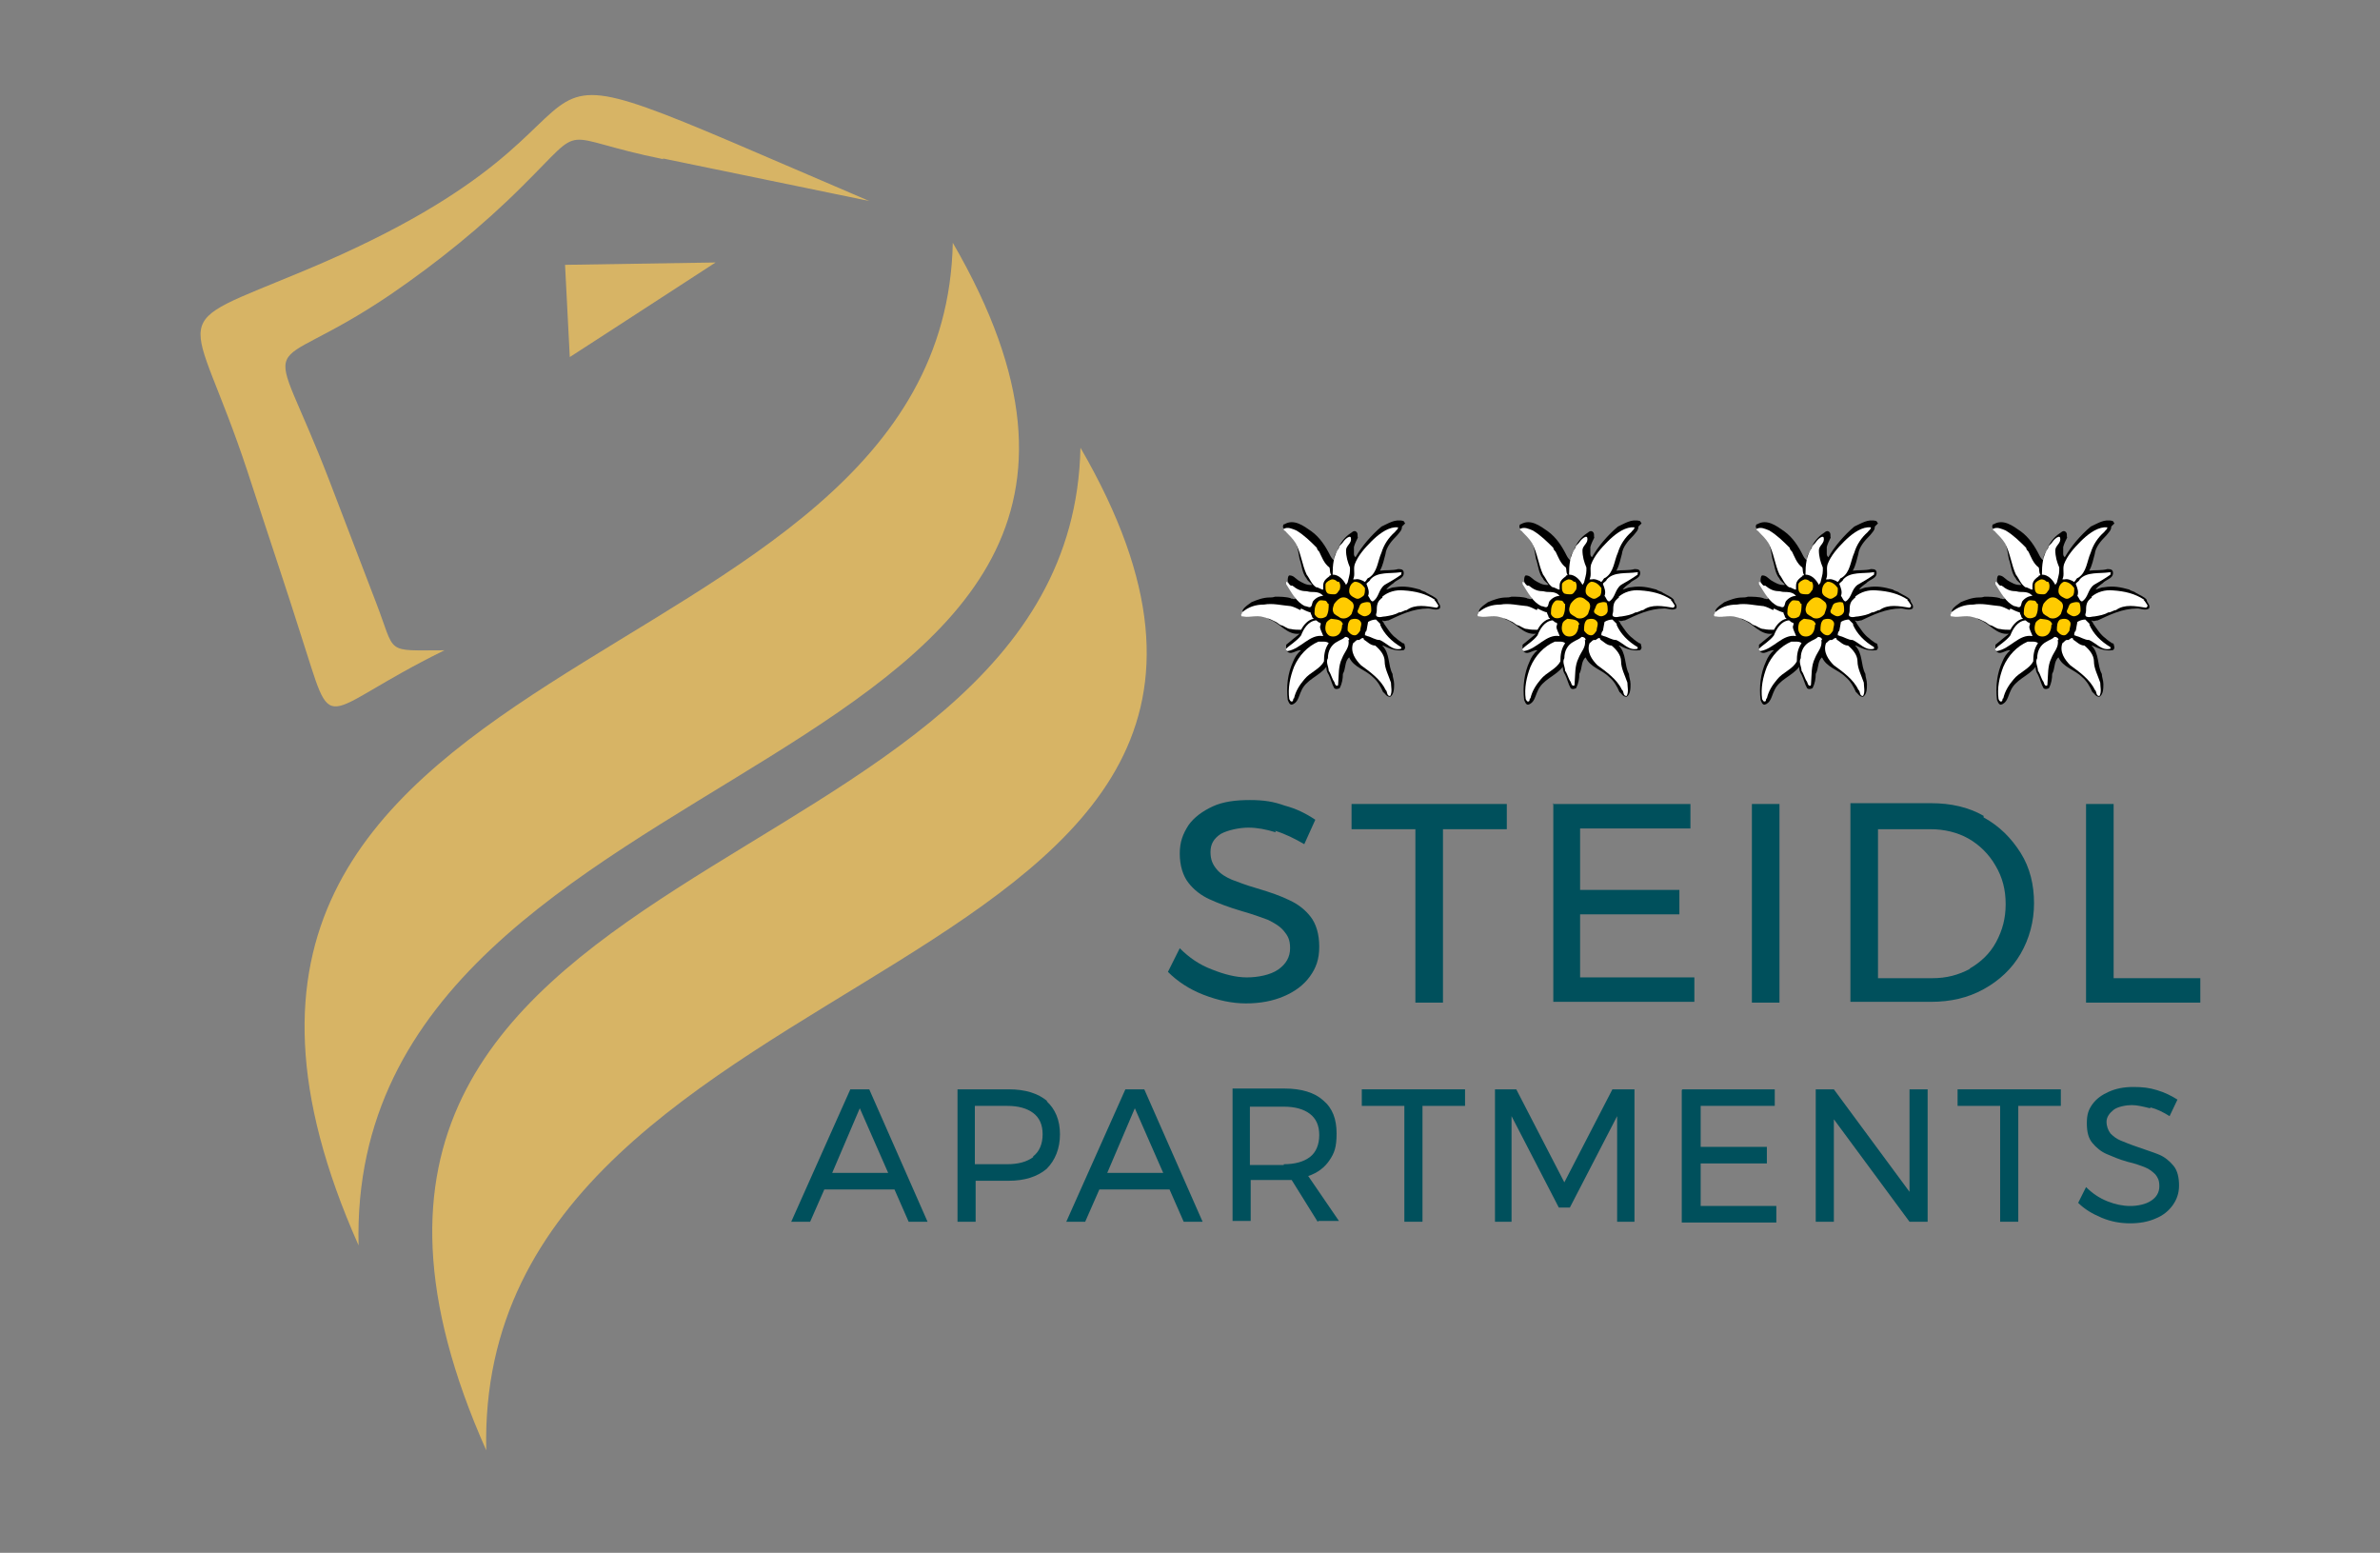 <?xml version="1.0" encoding="UTF-8"?>
<svg id="Ebene_1" data-name="Ebene 1" xmlns="http://www.w3.org/2000/svg" version="1.1" viewBox="0 0 302 197">
  <rect x="0" y="0" width="302" height="197" fill="#808080" stroke="none"/>
  <defs>
    <style>
      .cls-1 {
        fill: #d7b465;
        fill-rule: evenodd;
      }

      .cls-1, .cls-2, .cls-3, .cls-4, .cls-5 {
        stroke-width: 0px;
      }

      .cls-2 {
        fill: #000;
      }

      .cls-3 {
        fill: #ffcb00;
      }

      .cls-4 {
        fill: #00505c;
      }

      .cls-5 {
        fill: #fff;
      }
    </style>
  </defs>
  <g>
    <path class="cls-2" d="M177.9,66.8c0,.5-.3.7-.6,1.1-.7.7-1.4,1.5-1.5,2.4-.2.7-.3,1.4-.7,2.1.7-.1,1.6,0,2.3-.2.3,0,.6,0,.7.3.2.9-.9,1-1.3,1.5-.3.2-.7.5-.9.8.4-.1.7-.3,1.1-.3,1.2-.2,2.1,0,3.2.3.2.2.6.2.8.4.5.3,1.1.5,1.4.9,0,.4.5.6.3,1.1-.5.3-1,0-1.5,0-1.9,0-3.5.8-5,1.5-.3,0-.5.2-.8,0,0,.2.2.2.2.4.5.7.9,1.4,1.6,1.9.2.2.5.4.8.6.3,0,.2.3.3.5,0,.2-.1.4-.3.4-.9.1-1.7-.2-2.5-.6h-.1s0,0,0,0c1,1,.7,2.5,1.3,3.6,0,.4.2.8.2,1.3,0,.5,0,1.3-.5,1.6-.5,0-.6-.4-.9-.6-.3-.7-.7-1.4-1.3-1.9-1-1-2.4-1.2-3-2.5-.6.5-.4,1.4-.8,2.1,0,.6-.1,1.2-.4,1.8-.2.1-.5.2-.7,0-.3-.5-.4-1.1-.7-1.7-.2-.3-.3-.6-.3-1-.9,1.2-2.6,1.6-3.2,3.1-.3.6-.4,1.5-1.2,1.7-.3,0-.4-.4-.5-.6-.2-1.7,0-3.4.7-4.9.2-.5.5-1,1-1.4h0c-.7-.1-1.3.8-1.9,0,0-.2,0-.5,0-.7.6-.5,1.1-.9,1.7-1.4h0c-1.6.2-2.5-1.4-3.8-1.8-.9-.8-2.3,0-3.3-.6,0-.2-.2-.4-.1-.6.2-.4.7-.7,1.1-1,.7-.3,1.5-.6,2.3-.6.2,0,.4,0,.7-.1.6,0,1.4,0,2,.2,0,.1.2,0,.3.1.1,0,.2,0,.3,0,0-.2-.2-.4-.3-.6-.3-.5-.5-1.1-.7-1.7,0-.2,0-.6.2-.7.5,0,.7.3,1.1.6.5.3,1.1.7,1.8.6-.2-.3-.6-.5-.7-.8-.6-.7-.6-1.7-.9-2.5-.2-1.1-.3-2.2-1.1-3.1-.4-.3-.8-.5-1-.9,0-.2,0-.4.2-.4,1.2-.7,2.4.2,3.4.9,1.1.8,1.8,1.9,2.4,3.1.1.2.3.5.5.6.1,0,0-.2,0-.3,0-.5.4-.8.5-1.2.3-.8.9-1.5,1.5-1.9.2-.1.4-.4.7-.3.4.2.2.6.3.8-.2.4-.4.8-.5,1.2,0,.3,0,.6,0,.8,0,.2,0,.3.2.5.8-1.4,2-2.8,3.3-3.9.9-.4,1.7-1,2.8-.7l.2.3Z"/>
    <path class="cls-5" d="M177.4,66.9c0,.3-.3.4-.4.6h0c-.8.7-1.4,1.6-1.7,2.6-.5,1.1-.5,2.5-1.6,3.2-.3,0-.4.8-.7.4-.3-.1-.6-.3-1-.2,0,0-.2,0-.3,0,.3-.6,0-1.2.2-1.9.4-1.1,1.3-2.1,2.1-2.9h0c.8-.8,1.9-1.7,3-1.8h.5Z"/>
    <path class="cls-5" d="M164.5,67.3c1,.6,1.8,1.4,2.6,2.2,0,.2.2.4.3.5.3.6.6,1.5,1.3,2,.1.3,0,.6.2.9,0,.2-.2,0-.2.2-.4.3-.8.6-.8,1.2v.5c-.3,0-.6-.3-.9-.3-.6-.4-.8-1.1-1.2-1.6-.6-1.3-.7-2.7-1.4-4-.3-.5-.8-1-1.2-1.4-.1-.2-.4-.2-.3-.4.5-.3,1.1,0,1.6.2Z"/>
    <path class="cls-5" d="M171.4,68.2c.2.7-.6,1-.6,1.6,0,.8.2,1.5.5,2.2,0,.1,0,.3,0,.4,0,.5-.2,1-.3,1.5l-.2.3c-.3-.6-.9-1.3-1.7-1.3,0-1.2.1-2.4.8-3.4,0-.3.4-.5.5-.7.2-.3.5-.6.8-.7.1,0,.2,0,.2.1Z"/>
    <path class="cls-5" d="M177.8,72.7v.2c-.7.5-1.4.9-2.1,1.3-.8.6-.7,1.6-1.5,2.1-.3,0-.4-.5-.6-.7.2-.5,0-1-.2-1.5,0-.2.4-.3.5-.6.9-1,2.5-.7,3.8-.9,0,0,.1,0,.2.1Z"/>
    <path class="cls-5" d="M164,74.3c.5.4,1,.7,1.7.7h0c.2,0,.4.1.7.1.4,0,.9,0,1.3.3l.2.2c-.5,0-1,.3-1.3.7-.1.2-.1.4-.2.6-.2.3-.5,0-.8,0-1.1-.5-1.7-1.7-2.4-2.8,0-.1,0-.2,0-.3.3.1.4.4.6.5Z"/>
    <path class="cls-5" d="M182,76.1c.2.2.3.4.5.7,0,.1,0,.2-.2.3-1.3-.2-2.7-.5-3.8.3-.3,0-.6.3-1,.3-.5.3-1.1.4-1.7.5-.4,0-.7.2-1.1,0-.2-.2,0-.4,0-.7,0-.5,0-1.1.5-1.5,0-.1.3-.1.2-.3.7-.6,1.7-.9,2.7-.8,1.5.1,2.8.4,4,1.2Z"/>
    <path class="cls-5" d="M165.1,77.2c.4.2.8.4,1.2.5,0,.2.2.4.2.6l.2.2c-.7.1-1.3.8-1.6,1.4-.4,0-.9,0-1.3-.1-.5,0-.8-.4-1.3-.5-.2-.1-.4-.3-.6-.4-.4-.2-.8-.4-1.2-.5-1-.4-2,0-3-.2-.2,0-.2,0-.2-.3.1,0,.1-.1.1-.2.8-.7,1.7-1,2.8-1,1.1-.2,2.2.1,3.4.2.4.1.8.3,1.2.5Z"/>
    <path class="cls-5" d="M175.1,79.2c.5,1.2,1.5,2.2,2.7,2.9,0,0,0,.1,0,.2-1.1.3-1.8-.7-2.7-1.1-.6,0-1.1-.4-1.6-.5,0,0-.2-.1-.3-.1,0-.2,0-.4.2-.6l.2-1.1c.3-.2.7-.3,1-.3l.6.6Z"/>
    <g>
      <path class="cls-3" d="M169.9,73.8c.2.3.2.6.1,1-.2.2-.3.6-.7.6-.2,0-.5,0-.8-.1-.4-.3-.3-.8-.3-1.2.1-.3.5-.5.8-.6.3,0,.5.1.7.3Z"/>
      <path class="cls-3" d="M173.2,74.7c0,.3,0,.7-.2.9-.3.2-.6.5-1,.3-.4-.2-.8-.4-.8-.9,0-.5.2-1,.7-1.2.6,0,1,.4,1.3.8Z"/>
      <path class="cls-3" d="M171.6,76.4c.4.5,0,1.1-.1,1.5-.3.4-.8.7-1.4.5-.4-.3-.8-.4-.9-.7-.2-.4,0-.8.1-1.1.3-.4.6-.7,1-.8.6-.1.9.3,1.3.6Z"/>
      <path class="cls-3" d="M173.8,76.4c.2.3.2.7.2,1.1,0,.2-.2.5-.5.6-.4.2-.7,0-1-.2-.2-.1-.3-.3-.2-.5.2-.3.2-.8.6-.9.3-.1.7-.2,1,0Z"/>
      <path class="cls-3" d="M168.6,76.6c0,.5,0,1.1-.3,1.6-.3.2-.6.3-1,.2-.2-.1-.5-.3-.5-.6,0-.7.1-1.2.6-1.6.2-.1.5,0,.7,0,.2,0,.3.2.4.4Z"/>
      <path class="cls-3" d="M172.6,78.8c.3.3,0,.8,0,1.2-.2.3-.4.6-.7.6-.4,0-.7-.3-.9-.6,0-.5,0-1.1.4-1.4.3-.1.9-.2,1.2.2Z"/>
      <path class="cls-3" d="M170.3,79.3c0,.5-.2,1.1-.6,1.3-.3.2-.8.2-1.1,0-.5-.4-.5-1-.3-1.6.1-.2.4-.4.6-.5.5.1,1.3,0,1.5.7Z"/>
    </g>
    <path class="cls-5" d="M167.5,79c.2.1,0,.4,0,.5,0,.4.3.8.4,1.2-1.7-.3-2.8,1.6-4.5,1.9-.1,0-.3-.1-.2-.3.5-.5,1.4-1,1.9-1.7.3-.8.9-1.8,1.9-1.9.2.1.3.3.5.3Z"/>
    <path class="cls-5" d="M171.1,81.2c.2.9-.5,1.5-.8,2.3-.5,1-.4,2.1-.5,3.3,0,0,0,.2-.1.2-.3,0-.3-.3-.4-.5-.3-.4-.4-1-.7-1.4,0-.5-.4-1.1-.1-1.6,0-.9.4-1.7,1.2-2.1.3-.2.7-.3,1-.6.2,0,.5.1.5.4Z"/>
    <path class="cls-5" d="M173,81.1c.5.3.9.8,1.5.8.6.5,1.2,1.2,1.2,2,0,.9.5,1.8.8,2.7,0,.5.2,1.2-.1,1.7-.5,0-.3-.6-.6-.8-.6-1.3-2-2.3-3.1-3.1-.7-.7-1.4-1.7-1-2.8.2-.1.4-.5.7-.4.2,0,.5-.5.7-.1Z"/>
    <path class="cls-5" d="M168.6,81.6c-.5.7-.6,1.5-.6,2.3-.5,1-1.8,1.4-2.5,2.3-.6.7-1.1,1.5-1.3,2.4-.2,0,0,.4-.3.4-.2,0-.2-.2-.3-.3-.2-1.4.1-2.8.6-4.1.6-1.4,1.7-2.6,3.1-3.2h.5c.3,0,.6,0,.8.2Z"/>
  </g>
  <g>
    <path class="cls-2" d="M207.9,66.8c0,.5-.3.7-.6,1.1-.7.7-1.4,1.5-1.5,2.4-.2.7-.3,1.4-.7,2.1.7-.1,1.6,0,2.3-.2.3,0,.6,0,.7.3.2.9-.9,1-1.3,1.5-.3.2-.7.5-.9.8.4-.1.7-.3,1.1-.3,1.2-.2,2.1,0,3.2.3.2.2.6.2.8.4.5.3,1.1.5,1.4.9,0,.4.5.6.3,1.1-.5.3-1,0-1.5,0-1.9,0-3.5.8-5,1.5-.3,0-.5.2-.8,0,0,.2.2.2.2.4.5.7.9,1.4,1.6,1.9.2.2.5.4.8.6.3,0,.2.3.3.5,0,.2-.1.4-.3.4-.9.1-1.7-.2-2.5-.6h-.1s0,0,0,0c1,1,.7,2.5,1.3,3.6,0,.4.2.8.2,1.3,0,.5,0,1.3-.5,1.6-.5,0-.6-.4-.9-.6-.3-.7-.7-1.4-1.3-1.9-1-1-2.4-1.2-3-2.5-.6.5-.4,1.4-.8,2.1,0,.6-.1,1.2-.4,1.8-.2.1-.5.2-.7,0-.3-.5-.4-1.1-.7-1.7-.2-.3-.3-.6-.3-1-.9,1.2-2.6,1.6-3.2,3.1-.3.6-.4,1.5-1.2,1.7-.3,0-.4-.4-.5-.6-.2-1.7,0-3.4.7-4.9.2-.5.5-1,1-1.4h0c-.7-.1-1.3.8-1.9,0,0-.2,0-.5,0-.7.6-.5,1.1-.9,1.7-1.4h0c-1.6.2-2.5-1.4-3.8-1.8-.9-.8-2.3,0-3.3-.6,0-.2-.2-.4-.1-.6.2-.4.7-.7,1.1-1,.7-.3,1.5-.6,2.3-.6.2,0,.4,0,.7-.1.6,0,1.4,0,2,.2,0,.1.2,0,.3.1.1,0,.2,0,.3,0,0-.2-.2-.4-.3-.6-.3-.5-.5-1.1-.7-1.7,0-.2,0-.6.2-.7.5,0,.7.3,1.1.6.5.3,1.1.7,1.8.6-.2-.3-.6-.5-.7-.8-.6-.7-.6-1.7-.9-2.5-.2-1.1-.3-2.2-1.1-3.1-.4-.3-.8-.5-1-.9,0-.2,0-.4.2-.4,1.2-.7,2.4.2,3.4.9,1.1.8,1.8,1.9,2.4,3.1.1.2.3.5.5.6.1,0,0-.2,0-.3,0-.5.4-.8.5-1.2.3-.8.9-1.5,1.5-1.9.2-.1.4-.4.7-.3.4.2.2.6.3.8-.2.4-.4.8-.5,1.2,0,.3,0,.6,0,.8,0,.2,0,.3.2.5.8-1.4,2-2.8,3.3-3.9.9-.4,1.7-1,2.8-.7l.2.3Z"/>
    <path class="cls-5" d="M207.4,66.9c0,.3-.3.4-.4.6h0c-.8.7-1.4,1.6-1.7,2.6-.5,1.1-.5,2.5-1.6,3.2-.3,0-.4.8-.7.4-.3-.1-.6-.3-1-.2,0,0-.2,0-.3,0,.3-.6,0-1.2.2-1.9.4-1.1,1.3-2.1,2.1-2.9h0c.8-.8,1.9-1.7,3-1.8h.5Z"/>
    <path class="cls-5" d="M194.5,67.3c1,.6,1.8,1.4,2.6,2.2,0,.2.2.4.3.5.3.6.6,1.5,1.3,2,.1.3,0,.6.2.9,0,.2-.2,0-.2.2-.4.3-.8.6-.8,1.2v.5c-.3,0-.6-.3-.9-.3-.6-.4-.8-1.1-1.2-1.6-.6-1.3-.7-2.7-1.4-4-.3-.5-.8-1-1.2-1.4-.1-.2-.4-.2-.3-.4.5-.3,1.1,0,1.6.2Z"/>
    <path class="cls-5" d="M201.4,68.2c.2.7-.6,1-.6,1.6,0,.8.2,1.5.5,2.2,0,.1,0,.3,0,.4,0,.5-.2,1-.3,1.5l-.2.3c-.3-.6-.9-1.3-1.7-1.3,0-1.2.1-2.4.8-3.4,0-.3.4-.5.5-.7.2-.3.5-.6.8-.7.1,0,.2,0,.2.1Z"/>
    <path class="cls-5" d="M207.8,72.7v.2c-.7.5-1.4.9-2.1,1.3-.8.6-.7,1.6-1.5,2.1-.3,0-.4-.5-.6-.7.2-.5,0-1-.2-1.5,0-.2.4-.3.5-.6.9-1,2.5-.7,3.8-.9,0,0,.1,0,.2.1Z"/>
    <path class="cls-5" d="M194,74.3c.5.4,1,.7,1.7.7h0c.2,0,.4.1.7.1.4,0,.9,0,1.3.3l.2.2c-.5,0-1,.3-1.3.7-.1.2-.1.4-.2.6-.2.3-.5,0-.8,0-1.1-.5-1.7-1.7-2.4-2.8,0-.1,0-.2,0-.3.3.1.4.4.6.5Z"/>
    <path class="cls-5" d="M212,76.1c.2.2.3.4.5.7,0,.1,0,.2-.2.3-1.3-.2-2.7-.5-3.8.3-.3,0-.6.3-1,.3-.5.3-1.1.4-1.7.5-.4,0-.7.2-1.1,0-.2-.2,0-.4,0-.7,0-.5,0-1.1.5-1.5,0-.1.3-.1.2-.3.7-.6,1.7-.9,2.7-.8,1.5.1,2.8.4,4,1.2Z"/>
    <path class="cls-5" d="M195.1,77.2c.4.2.8.4,1.2.5,0,.2.2.4.2.6l.2.2c-.7.1-1.3.8-1.6,1.4-.4,0-.9,0-1.3-.1-.5,0-.8-.4-1.3-.5-.2-.1-.4-.3-.6-.4-.4-.2-.8-.4-1.2-.5-1-.4-2,0-3-.2-.2,0-.2,0-.2-.3.1,0,.1-.1.1-.2.8-.7,1.7-1,2.8-1,1.1-.2,2.2.1,3.4.2.4.1.8.3,1.2.5Z"/>
    <path class="cls-5" d="M205.1,79.2c.5,1.2,1.5,2.2,2.7,2.9,0,0,0,.1,0,.2-1.1.3-1.8-.7-2.7-1.1-.6,0-1.1-.4-1.6-.5,0,0-.2-.1-.3-.1,0-.2,0-.4.2-.6l.2-1.1c.3-.2.7-.3,1-.3l.6.6Z"/>
    <g>
      <path class="cls-3" d="M199.9,73.8c.2.3.2.6.1,1-.2.2-.3.6-.7.6-.2,0-.5,0-.8-.1-.4-.3-.3-.8-.3-1.2.1-.3.5-.5.8-.6.3,0,.5.1.7.3Z"/>
      <path class="cls-3" d="M203.2,74.7c0,.3,0,.7-.2.9-.3.2-.6.5-1,.3-.4-.2-.8-.4-.8-.9,0-.5.2-1,.7-1.2.6,0,1,.4,1.3.8Z"/>
      <path class="cls-3" d="M201.6,76.4c.4.5,0,1.1-.1,1.5-.3.4-.8.7-1.4.5-.4-.3-.8-.4-.9-.7-.2-.4,0-.8.1-1.1.3-.4.6-.7,1-.8.6-.1.9.3,1.3.6Z"/>
      <path class="cls-3" d="M203.8,76.4c.2.3.2.7.2,1.1,0,.2-.2.5-.5.6-.4.2-.7,0-1-.2-.2-.1-.3-.3-.2-.5.2-.3.2-.8.6-.9.3-.1.7-.2,1,0Z"/>
      <path class="cls-3" d="M198.6,76.6c0,.5,0,1.1-.3,1.6-.3.2-.6.3-1,.2-.2-.1-.5-.3-.5-.6,0-.7.1-1.2.6-1.6.2-.1.5,0,.7,0,.2,0,.3.2.4.4Z"/>
      <path class="cls-3" d="M202.6,78.8c.3.3,0,.8,0,1.2-.2.3-.4.6-.7.6-.4,0-.7-.3-.9-.6,0-.5,0-1.1.4-1.4.3-.1.9-.2,1.2.2Z"/>
      <path class="cls-3" d="M200.3,79.3c0,.5-.2,1.1-.6,1.3-.3.2-.8.2-1.1,0-.5-.4-.5-1-.3-1.6.1-.2.4-.4.6-.5.5.1,1.3,0,1.5.7Z"/>
    </g>
    <path class="cls-5" d="M197.5,79c.2.1,0,.4,0,.5,0,.4.3.8.4,1.2-1.7-.3-2.8,1.6-4.5,1.9-.1,0-.3-.1-.2-.3.5-.5,1.4-1,1.9-1.7.3-.8.9-1.8,1.9-1.9.2.1.3.3.5.3Z"/>
    <path class="cls-5" d="M201.1,81.2c.2.9-.5,1.5-.8,2.3-.5,1-.4,2.1-.5,3.3,0,0,0,.2-.1.2-.3,0-.3-.3-.4-.5-.3-.4-.4-1-.7-1.4,0-.5-.4-1.1-.1-1.6,0-.9.4-1.7,1.2-2.1.3-.2.7-.3,1-.6.2,0,.5.1.5.4Z"/>
    <path class="cls-5" d="M203,81.1c.5.3.9.8,1.5.8.6.5,1.2,1.2,1.2,2,0,.9.5,1.8.8,2.7,0,.5.2,1.2-.1,1.7-.5,0-.3-.6-.6-.8-.6-1.3-2-2.3-3.1-3.1-.7-.7-1.4-1.7-1-2.8.2-.1.4-.5.7-.4.2,0,.5-.5.7-.1Z"/>
    <path class="cls-5" d="M198.6,81.6c-.5.7-.6,1.5-.6,2.3-.5,1-1.8,1.4-2.5,2.3-.6.7-1.1,1.5-1.3,2.4-.2,0,0,.4-.3.4-.2,0-.2-.2-.3-.3-.2-1.4.1-2.8.6-4.1.6-1.4,1.7-2.6,3.1-3.2h.5c.3,0,.6,0,.8.2Z"/>
  </g>
  <g>
    <path class="cls-2" d="M237.9,66.8c0,.5-.3.7-.6,1.1-.7.7-1.4,1.5-1.5,2.4-.2.7-.3,1.4-.7,2.1.7-.1,1.6,0,2.3-.2.3,0,.6,0,.7.3.2.9-.9,1-1.3,1.5-.3.2-.7.5-.9.8.4-.1.7-.3,1.1-.3,1.2-.2,2.1,0,3.2.3.2.2.6.2.8.4.5.3,1.1.5,1.4.9,0,.4.5.6.3,1.1-.5.3-1,0-1.5,0-1.9,0-3.5.8-5,1.5-.3,0-.5.2-.8,0,0,.2.2.2.2.4.5.7.9,1.4,1.6,1.9.2.2.5.4.8.6.3,0,.2.3.3.5,0,.2-.1.4-.3.4-.9.1-1.7-.2-2.5-.6h-.1s0,0,0,0c1,1,.7,2.5,1.3,3.6,0,.4.2.8.2,1.3,0,.5,0,1.3-.5,1.6-.5,0-.6-.4-.9-.6-.3-.7-.7-1.4-1.3-1.9-1-1-2.4-1.2-3-2.5-.6.5-.4,1.4-.8,2.1,0,.6-.1,1.2-.4,1.8-.2.1-.5.2-.7,0-.3-.5-.4-1.1-.7-1.7-.2-.3-.3-.6-.3-1-.9,1.2-2.6,1.6-3.2,3.1-.3.6-.4,1.5-1.2,1.7-.3,0-.4-.4-.5-.6-.2-1.7,0-3.4.7-4.9.2-.5.5-1,1-1.4h0c-.7-.1-1.3.8-1.9,0,0-.2,0-.5,0-.7.6-.5,1.1-.9,1.7-1.4h0c-1.6.2-2.5-1.4-3.8-1.8-.9-.8-2.3,0-3.3-.6,0-.2-.2-.4-.1-.6.2-.4.7-.7,1.1-1,.7-.3,1.5-.6,2.3-.6.2,0,.4,0,.7-.1.6,0,1.4,0,2,.2,0,.1.2,0,.3.1.1,0,.2,0,.3,0,0-.2-.2-.4-.3-.6-.3-.5-.5-1.1-.7-1.7,0-.2,0-.6.2-.7.5,0,.7.3,1.1.6.5.3,1.1.7,1.8.6-.2-.3-.6-.5-.7-.8-.6-.7-.6-1.7-.9-2.5-.2-1.1-.3-2.2-1.1-3.1-.4-.3-.8-.5-1-.9,0-.2,0-.4.2-.4,1.2-.7,2.4.2,3.4.9,1.1.8,1.8,1.9,2.4,3.1.1.2.3.5.5.6.1,0,0-.2,0-.3,0-.5.4-.8.5-1.2.3-.8.9-1.5,1.5-1.9.2-.1.4-.4.7-.3.4.2.2.6.3.8-.2.4-.4.8-.5,1.2,0,.3,0,.6,0,.8,0,.2,0,.3.2.5.8-1.4,2-2.8,3.3-3.9.9-.4,1.7-1,2.8-.7l.2.3Z"/>
    <path class="cls-5" d="M237.4,66.9c0,.3-.3.4-.4.6h0c-.8.7-1.4,1.6-1.7,2.6-.5,1.1-.5,2.5-1.6,3.2-.3,0-.4.8-.7.4-.3-.1-.6-.3-1-.2,0,0-.2,0-.3,0,.3-.6,0-1.2.2-1.9.4-1.1,1.3-2.1,2.1-2.9h0c.8-.8,1.9-1.7,3-1.8h.5Z"/>
    <path class="cls-5" d="M224.5,67.3c1,.6,1.8,1.4,2.6,2.2,0,.2.2.4.3.5.3.6.6,1.5,1.3,2,.1.3,0,.6.2.9,0,.2-.2,0-.2.2-.4.3-.8.6-.8,1.2v.5c-.3,0-.6-.3-.9-.3-.6-.4-.8-1.1-1.2-1.6-.6-1.3-.7-2.7-1.4-4-.3-.5-.8-1-1.2-1.4-.1-.2-.4-.2-.3-.4.5-.3,1.1,0,1.6.2Z"/>
    <path class="cls-5" d="M231.4,68.2c.2.7-.6,1-.6,1.6,0,.8.2,1.5.5,2.2,0,.1,0,.3,0,.4,0,.5-.2,1-.3,1.5l-.2.3c-.3-.6-.9-1.3-1.7-1.3,0-1.2.1-2.4.8-3.4,0-.3.4-.5.5-.7.2-.3.5-.6.8-.7.1,0,.2,0,.2.1Z"/>
    <path class="cls-5" d="M237.8,72.7v.2c-.7.5-1.4.9-2.1,1.3-.8.6-.7,1.6-1.5,2.1-.3,0-.4-.5-.6-.7.2-.5,0-1-.2-1.5,0-.2.4-.3.5-.6.9-1,2.5-.7,3.8-.9,0,0,.1,0,.2.1Z"/>
    <path class="cls-5" d="M224,74.3c.5.4,1,.7,1.7.7h0c.2,0,.4.1.7.1.4,0,.9,0,1.3.3l.2.2c-.5,0-1,.3-1.3.7-.1.2-.1.4-.2.6-.2.3-.5,0-.8,0-1.1-.5-1.7-1.7-2.4-2.8,0-.1,0-.2,0-.3.3.1.4.4.6.5Z"/>
    <path class="cls-5" d="M242,76.1c.2.2.3.4.5.7,0,.1,0,.2-.2.3-1.3-.2-2.7-.5-3.8.3-.3,0-.6.3-1,.3-.5.3-1.1.4-1.7.5-.4,0-.7.2-1.1,0-.2-.2,0-.4,0-.7,0-.5,0-1.1.5-1.5,0-.1.3-.1.2-.3.7-.6,1.7-.9,2.7-.8,1.5.1,2.8.4,4,1.2Z"/>
    <path class="cls-5" d="M225.1,77.2c.4.2.8.4,1.2.5,0,.2.2.4.2.6l.2.2c-.7.1-1.3.8-1.6,1.4-.4,0-.9,0-1.3-.1-.5,0-.8-.4-1.3-.5-.2-.1-.4-.3-.6-.4-.4-.2-.8-.4-1.2-.5-1-.4-2,0-3-.2-.2,0-.2,0-.2-.3.1,0,.1-.1.1-.2.8-.7,1.7-1,2.8-1,1.1-.2,2.2.1,3.4.2.4.1.8.3,1.2.5Z"/>
    <path class="cls-5" d="M235.1,79.2c.5,1.2,1.5,2.2,2.7,2.9,0,0,0,.1,0,.2-1.1.3-1.8-.7-2.7-1.1-.6,0-1.1-.4-1.6-.5,0,0-.2-.1-.3-.1,0-.2,0-.4.2-.6l.2-1.1c.3-.2.7-.3,1-.3l.6.6Z"/>
    <g>
      <path class="cls-3" d="M229.9,73.8c.2.3.2.6.1,1-.2.2-.3.6-.7.6-.2,0-.5,0-.8-.1-.4-.3-.3-.8-.3-1.2.1-.3.5-.5.8-.6.3,0,.5.1.7.3Z"/>
      <path class="cls-3" d="M233.2,74.7c0,.3,0,.7-.2.9-.3.2-.6.5-1,.3-.4-.2-.8-.4-.8-.9,0-.5.2-1,.7-1.2.6,0,1,.4,1.3.8Z"/>
      <path class="cls-3" d="M231.6,76.4c.4.5,0,1.1-.1,1.5-.3.4-.8.7-1.4.5-.4-.3-.8-.4-.9-.7-.2-.4,0-.8.1-1.1.3-.4.6-.7,1-.8.6-.1.9.3,1.3.6Z"/>
      <path class="cls-3" d="M233.8,76.4c.2.3.2.7.2,1.1,0,.2-.2.5-.5.6-.4.2-.7,0-1-.2-.2-.1-.3-.3-.2-.5.2-.3.2-.8.6-.9.3-.1.7-.2,1,0Z"/>
      <path class="cls-3" d="M228.6,76.6c0,.5,0,1.1-.3,1.6-.3.2-.6.3-1,.2-.2-.1-.5-.3-.5-.6,0-.7.1-1.2.6-1.6.2-.1.5,0,.7,0,.2,0,.3.2.4.4Z"/>
      <path class="cls-3" d="M232.6,78.8c.3.3,0,.8,0,1.2-.2.3-.4.6-.7.6-.4,0-.7-.3-.9-.6,0-.5,0-1.1.4-1.4.3-.1.9-.2,1.2.2Z"/>
      <path class="cls-3" d="M230.3,79.3c0,.5-.2,1.1-.6,1.3-.3.2-.8.2-1.1,0-.5-.4-.5-1-.3-1.6.1-.2.4-.4.6-.5.5.1,1.3,0,1.5.7Z"/>
    </g>
    <path class="cls-5" d="M227.5,79c.2.1,0,.4,0,.5,0,.4.3.8.4,1.2-1.7-.3-2.8,1.6-4.5,1.9-.1,0-.3-.1-.2-.3.5-.5,1.4-1,1.9-1.7.3-.8.9-1.8,1.9-1.9.2.1.3.3.5.3Z"/>
    <path class="cls-5" d="M231.1,81.2c.2.9-.5,1.5-.8,2.3-.5,1-.4,2.1-.5,3.3,0,0,0,.2-.1.2-.3,0-.3-.3-.4-.5-.3-.4-.4-1-.7-1.4,0-.5-.4-1.1-.1-1.6,0-.9.4-1.7,1.2-2.1.3-.2.7-.3,1-.6.2,0,.5.1.5.4Z"/>
    <path class="cls-5" d="M233,81.1c.5.3.9.8,1.5.8.6.5,1.2,1.2,1.2,2,0,.9.5,1.8.8,2.7,0,.5.2,1.2-.1,1.7-.5,0-.3-.6-.6-.8-.6-1.3-2-2.3-3.1-3.1-.7-.7-1.4-1.7-1-2.8.2-.1.4-.5.7-.4.2,0,.5-.5.7-.1Z"/>
    <path class="cls-5" d="M228.6,81.6c-.5.7-.6,1.5-.6,2.3-.5,1-1.8,1.4-2.5,2.3-.6.7-1.1,1.5-1.3,2.4-.2,0,0,.4-.3.4-.2,0-.2-.2-.3-.3-.2-1.4.1-2.8.6-4.1.6-1.4,1.7-2.6,3.1-3.2h.5c.3,0,.6,0,.8.2Z"/>
  </g>
  <g>
    <path class="cls-2" d="M267.9,66.8c0,.5-.3.7-.6,1.1-.7.7-1.4,1.5-1.5,2.4-.2.7-.3,1.4-.7,2.1.7-.1,1.6,0,2.3-.2.3,0,.6,0,.7.3.2.9-.9,1-1.3,1.5-.3.2-.7.5-.9.8.4-.1.7-.3,1.1-.3,1.2-.2,2.1,0,3.2.3.2.2.6.2.8.4.5.3,1.1.5,1.4.9,0,.4.5.6.3,1.1-.5.3-1,0-1.5,0-1.9,0-3.5.8-5,1.5-.3,0-.5.2-.8,0,0,.2.2.2.2.4.5.7.9,1.4,1.6,1.9.2.2.5.4.8.6.3,0,.2.3.3.5,0,.2-.1.4-.3.4-.9.1-1.7-.2-2.5-.6h-.1s0,0,0,0c1,1,.7,2.5,1.3,3.6,0,.4.2.8.2,1.3,0,.5,0,1.3-.5,1.6-.5,0-.6-.4-.9-.6-.3-.7-.7-1.4-1.3-1.9-1-1-2.4-1.2-3-2.5-.6.5-.4,1.4-.8,2.1,0,.6-.1,1.2-.4,1.8-.2.1-.5.2-.7,0-.3-.5-.4-1.1-.7-1.7-.2-.3-.3-.6-.3-1-.9,1.2-2.6,1.6-3.2,3.1-.3.6-.4,1.5-1.2,1.7-.3,0-.4-.4-.5-.6-.2-1.7,0-3.4.7-4.9.2-.5.5-1,1-1.4h0c-.7-.1-1.3.8-1.9,0,0-.2,0-.5,0-.7.6-.5,1.1-.9,1.7-1.4h0c-1.6.2-2.5-1.4-3.8-1.8-.9-.8-2.3,0-3.3-.6,0-.2-.2-.4-.1-.6.2-.4.7-.7,1.1-1,.7-.3,1.5-.6,2.3-.6.2,0,.4,0,.7-.1.6,0,1.4,0,2,.2,0,.1.2,0,.3.1.1,0,.2,0,.3,0,0-.2-.2-.4-.3-.6-.3-.5-.5-1.1-.7-1.7,0-.2,0-.6.2-.7.5,0,.7.3,1.1.6.5.3,1.1.7,1.8.6-.2-.3-.6-.5-.7-.8-.6-.7-.6-1.7-.9-2.5-.2-1.1-.3-2.2-1.1-3.1-.4-.3-.8-.5-1-.9,0-.2,0-.4.2-.4,1.2-.7,2.4.2,3.4.9,1.1.8,1.8,1.9,2.4,3.1.1.2.3.5.5.6.1,0,0-.2,0-.3,0-.5.4-.8.5-1.2.3-.8.9-1.5,1.5-1.9.2-.1.4-.4.7-.3.4.2.2.6.3.8-.2.4-.4.8-.5,1.2,0,.3,0,.6,0,.8,0,.2,0,.3.2.5.8-1.4,2-2.8,3.3-3.9.9-.4,1.7-1,2.8-.7l.2.3Z"/>
    <path class="cls-5" d="M267.4,66.9c0,.3-.3.4-.4.6h0c-.8.7-1.4,1.6-1.7,2.6-.5,1.1-.5,2.5-1.6,3.2-.3,0-.4.8-.7.4-.3-.1-.6-.3-1-.2,0,0-.2,0-.3,0,.3-.6,0-1.2.2-1.9.4-1.1,1.3-2.1,2.1-2.9h0c.8-.8,1.9-1.7,3-1.8h.5Z"/>
    <path class="cls-5" d="M254.5,67.3c1,.6,1.8,1.4,2.6,2.2,0,.2.2.4.3.5.3.6.6,1.5,1.3,2,.1.3,0,.6.2.9,0,.2-.2,0-.2.2-.4.3-.8.6-.8,1.2v.5c-.3,0-.6-.3-.9-.3-.6-.4-.8-1.1-1.2-1.6-.6-1.3-.7-2.7-1.4-4-.3-.5-.8-1-1.2-1.4-.1-.2-.4-.2-.3-.4.5-.3,1.1,0,1.6.2Z"/>
    <path class="cls-5" d="M261.4,68.2c.2.7-.6,1-.6,1.6,0,.8.2,1.5.5,2.2,0,.1,0,.3,0,.4,0,.5-.2,1-.3,1.5l-.2.3c-.3-.6-.9-1.3-1.7-1.3,0-1.2.1-2.4.8-3.4,0-.3.4-.5.5-.7.2-.3.5-.6.8-.7.1,0,.2,0,.2.1Z"/>
    <path class="cls-5" d="M267.8,72.7v.2c-.7.5-1.4.9-2.1,1.3-.8.6-.7,1.6-1.5,2.1-.3,0-.4-.5-.6-.7.2-.5,0-1-.2-1.5,0-.2.4-.3.5-.6.9-1,2.5-.7,3.8-.9,0,0,.1,0,.2.1Z"/>
    <path class="cls-5" d="M254,74.3c.5.4,1,.7,1.7.7h0c.2,0,.4.1.7.1.4,0,.9,0,1.3.3l.2.2c-.5,0-1,.3-1.3.7-.1.2-.1.4-.2.6-.2.3-.5,0-.8,0-1.1-.5-1.7-1.7-2.4-2.8,0-.1,0-.2,0-.3.3.1.4.4.6.5Z"/>
    <path class="cls-5" d="M272,76.1c.2.2.3.4.5.7,0,.1,0,.2-.2.3-1.3-.2-2.7-.5-3.8.3-.3,0-.6.3-1,.3-.5.3-1.1.4-1.7.5-.4,0-.7.2-1.1,0-.2-.2,0-.4,0-.7,0-.5,0-1.1.5-1.5,0-.1.3-.1.2-.3.7-.6,1.7-.9,2.7-.8,1.5.1,2.8.4,4,1.2Z"/>
    <path class="cls-5" d="M255.1,77.2c.4.2.8.4,1.2.5,0,.2.2.4.2.6l.2.2c-.7.1-1.3.8-1.6,1.4-.4,0-.9,0-1.3-.1-.5,0-.8-.4-1.3-.5-.2-.1-.4-.3-.6-.4-.4-.2-.8-.4-1.2-.5-1-.4-2,0-3-.2-.2,0-.2,0-.2-.3.1,0,.1-.1.1-.2.8-.7,1.7-1,2.8-1,1.1-.2,2.2.1,3.4.2.4.1.8.3,1.2.5Z"/>
    <path class="cls-5" d="M265.1,79.2c.5,1.2,1.5,2.2,2.7,2.9,0,0,0,.1,0,.2-1.1.3-1.8-.7-2.7-1.1-.6,0-1.1-.4-1.6-.5,0,0-.2-.1-.3-.1,0-.2,0-.4.2-.6l.2-1.1c.3-.2.7-.3,1-.3l.6.6Z"/>
    <g>
      <path class="cls-3" d="M259.9,73.8c.2.3.2.6.1,1-.2.2-.3.6-.7.6-.2,0-.5,0-.8-.1-.4-.3-.3-.8-.3-1.2.1-.3.5-.5.8-.6.3,0,.5.1.7.3Z"/>
      <path class="cls-3" d="M263.2,74.7c0,.3,0,.7-.2.9-.3.2-.6.5-1,.3-.4-.2-.8-.4-.8-.9,0-.5.2-1,.7-1.2.6,0,1,.4,1.3.8Z"/>
      <path class="cls-3" d="M261.6,76.4c.4.5,0,1.1-.1,1.5-.3.4-.8.7-1.4.5-.4-.3-.8-.4-.9-.7-.2-.4,0-.8.1-1.1.3-.4.6-.7,1-.8.6-.1.9.3,1.3.6Z"/>
      <path class="cls-3" d="M263.8,76.4c.2.3.2.7.2,1.1,0,.2-.2.5-.5.6-.4.2-.7,0-1-.2-.2-.1-.3-.3-.2-.5.2-.3.2-.8.6-.9.3-.1.7-.2,1,0Z"/>
      <path class="cls-3" d="M258.6,76.6c0,.5,0,1.1-.3,1.6-.3.2-.6.3-1,.2-.2-.1-.5-.3-.5-.6,0-.7.1-1.2.6-1.6.2-.1.5,0,.7,0,.2,0,.3.2.4.4Z"/>
      <path class="cls-3" d="M262.6,78.8c.3.3,0,.8,0,1.2-.2.3-.4.6-.7.6-.4,0-.7-.3-.9-.6,0-.5,0-1.1.4-1.4.3-.1.9-.2,1.2.2Z"/>
      <path class="cls-3" d="M260.3,79.3c0,.5-.2,1.1-.6,1.3-.3.2-.8.2-1.1,0-.5-.4-.5-1-.3-1.6.1-.2.4-.4.6-.5.5.1,1.3,0,1.5.7Z"/>
    </g>
    <path class="cls-5" d="M257.5,79c.2.1,0,.4,0,.5,0,.4.3.8.4,1.2-1.7-.3-2.8,1.6-4.5,1.9-.1,0-.3-.1-.2-.3.5-.5,1.4-1,1.9-1.7.3-.8.9-1.8,1.9-1.9.2.1.3.3.5.3Z"/>
    <path class="cls-5" d="M261.1,81.2c.2.9-.5,1.5-.8,2.3-.5,1-.4,2.1-.5,3.3,0,0,0,.2-.1.2-.3,0-.3-.3-.4-.5-.3-.4-.4-1-.7-1.4,0-.5-.4-1.1-.1-1.6,0-.9.4-1.7,1.2-2.1.3-.2.7-.3,1-.6.2,0,.5.1.5.4Z"/>
    <path class="cls-5" d="M263,81.1c.5.3.9.8,1.5.8.6.5,1.2,1.2,1.2,2,0,.9.5,1.8.8,2.7,0,.5.2,1.2-.1,1.7-.5,0-.3-.6-.6-.8-.6-1.3-2-2.3-3.1-3.1-.7-.7-1.4-1.7-1-2.8.2-.1.4-.5.7-.4.2,0,.5-.5.7-.1Z"/>
    <path class="cls-5" d="M258.6,81.6c-.5.7-.6,1.5-.6,2.3-.5,1-1.8,1.4-2.5,2.3-.6.7-1.1,1.5-1.3,2.4-.2,0,0,.4-.3.4-.2,0-.2-.2-.3-.3-.2-1.4.1-2.8.6-4.1.6-1.4,1.7-2.6,3.1-3.2h.5c.3,0,.6,0,.8.2Z"/>
  </g>
  <path class="cls-1" d="M90.8,33.3c-12.3,8-18.5,12-18.5,12,0,0-.2-3.9-.6-11.7,0,0,6.4-.1,19.1-.3h0Z"/>
  <path class="cls-1" d="M120.9,30.8c40.2,69.3-77,62.2-75.4,127.2C10.7,79.8,119.7,88.6,120.9,30.8h0Z"/>
  <path class="cls-1" d="M137.1,56.8c40.2,69.3-76.9,62.2-75.4,127.2-34.8-78.2,74.2-69.5,75.4-127.2h0Z"/>
  <path class="cls-1" d="M84.1,20.1c6.3,1.3,15,3.1,26.2,5.4C53.2,1.1,88.5,13.5,38.7,34.3c-18.4,7.7-14.4,4-7.3,25.5,2.8,8.6,5.1,15.4,6.7,20.5,4.5,13.8,1.8,10.3,18.3,2.2-7.7,0-6.1.6-8.7-6.1-2.3-6-4.3-11.2-5.9-15.4-8-20.8-9-12.3,7.7-23.6,6-4.1,11.7-8.7,16.8-13.8,8.4-8.3,4-6.2,17.9-3.4h0Z"/>
  <g>
    <path class="cls-4" d="M161.9,105.6c-1.3-.4-2.4-.6-3.5-.6s-2.6.3-3.5.8c-.9.6-1.3,1.3-1.3,2.3s.3,1.6.8,2.2c.5.6,1.2,1,1.9,1.3.8.3,1.8.7,3.2,1.1,1.7.5,3.1,1,4.1,1.5,1.1.5,2,1.2,2.7,2.1.7.9,1.1,2.2,1.1,3.8s-.4,2.7-1.2,3.8c-.8,1.1-1.9,1.9-3.3,2.5s-3,.9-4.8.9-3.6-.4-5.4-1.1-3.3-1.7-4.5-2.9l1.5-3c1.2,1.2,2.5,2.1,4.1,2.7,1.5.6,3,1,4.4,1s3-.3,4-1,1.5-1.6,1.5-2.7-.3-1.6-.8-2.2c-.5-.6-1.2-1-2-1.4-.8-.3-1.9-.7-3.3-1.1-1.7-.5-3-1-4.1-1.5-1.1-.5-2-1.2-2.7-2.1-.7-.9-1.1-2.2-1.1-3.7s.4-2.5,1.1-3.6c.7-1,1.8-1.8,3.1-2.4,1.3-.6,2.9-.8,4.7-.8s3,.2,4.4.7c1.5.4,2.7,1,3.9,1.8l-1.4,3.1c-1.2-.7-2.4-1.3-3.7-1.7Z"/>
    <path class="cls-4" d="M171.5,102h19.7v3.2h-8.1v22h-3.5v-22h-8.1v-3.2Z"/>
    <path class="cls-4" d="M197,102h17.5v3.1h-14v7.8h12.6v3.1h-12.6v8h14.5v3.1h-17.9v-25.2Z"/>
    <path class="cls-4" d="M222.3,102h3.5v25.2h-3.5v-25.2Z"/>
    <path class="cls-4" d="M251.7,103.7c2,1.1,3.5,2.6,4.7,4.5s1.7,4.1,1.7,6.4-.6,4.5-1.7,6.4c-1.1,1.9-2.7,3.4-4.7,4.5-2,1.1-4.2,1.6-6.7,1.6h-10.2v-25.2h10.3c2.4,0,4.7.5,6.6,1.6ZM249.9,122.9c1.4-.8,2.6-1.9,3.4-3.4s1.2-3,1.2-4.8-.4-3.4-1.3-4.9c-.8-1.4-2-2.6-3.4-3.4s-3.1-1.2-4.8-1.2h-6.7v18.9h6.9c1.8,0,3.3-.4,4.8-1.2Z"/>
    <path class="cls-4" d="M264.7,102h3.5v22.1h11v3.1h-14.5v-25.2Z"/>
  </g>
  <g>
    <path class="cls-4" d="M115.3,155l-1.8-4.1h-8.9l-1.8,4.1h-2.4l7.5-16.8h2.4l7.4,16.8h-2.5ZM105.6,148.8h7.1l-3.6-8.2-3.5,8.2Z"/>
    <path class="cls-4" d="M132.8,139.7c1.1,1,1.7,2.4,1.7,4.2s-.6,3.3-1.7,4.4c-1.2,1-2.8,1.5-4.8,1.5h-4.2v5.2h-2.3v-16.8h6.5c2.1,0,3.7.5,4.9,1.5ZM131.1,146.7c.8-.6,1.2-1.6,1.2-2.8s-.4-2.1-1.2-2.7c-.8-.6-1.9-.9-3.3-.9h-4.1v7.4h4.1c1.4,0,2.5-.3,3.3-.9Z"/>
    <path class="cls-4" d="M150.2,155l-1.8-4.1h-8.9l-1.8,4.1h-2.4l7.5-16.8h2.4l7.4,16.8h-2.5ZM140.5,148.8h7.1l-3.6-8.2-3.5,8.2Z"/>
    <path class="cls-4" d="M167.2,155l-3.3-5.3c-.4,0-.7,0-.9,0h-4.3v5.2h-2.3v-16.8h6.6c2.1,0,3.8.5,4.9,1.5,1.2,1,1.7,2.4,1.7,4.2s-.3,2.5-.9,3.4c-.6.9-1.5,1.6-2.7,2l3.9,5.7h-2.6ZM162.9,147.7c1.4,0,2.5-.3,3.3-.9s1.2-1.6,1.2-2.8-.4-2.1-1.2-2.7c-.8-.6-1.9-.9-3.3-.9h-4.3v7.4h4.3Z"/>
    <path class="cls-4" d="M172.8,138.2h13.1v2.1h-5.4v14.7h-2.3v-14.7h-5.4v-2.1Z"/>
    <path class="cls-4" d="M189.7,138.2h2.7l6.1,11.8,6.1-11.8h2.8v16.8h-2.2v-13.4s-6,11.6-6,11.6h-1.4l-6-11.6v13.4h-2.1v-16.8Z"/>
    <path class="cls-4" d="M213.5,138.2h11.7v2.1h-9.4v5.2h8.4v2.1h-8.4v5.4h9.6v2.1h-12v-16.8Z"/>
    <path class="cls-4" d="M242.3,138.2h2.3v16.8h-2.3l-9.6-13v13h-2.3v-16.8h2.3l9.6,13v-13Z"/>
    <path class="cls-4" d="M248.4,138.2h13.1v2.1h-5.4v14.7h-2.3v-14.7h-5.4v-2.1Z"/>
    <path class="cls-4" d="M272.8,140.6c-.8-.2-1.6-.4-2.3-.4s-1.8.2-2.3.6-.9.9-.9,1.5.2,1.1.5,1.5c.4.4.8.7,1.3.9.5.2,1.2.5,2.1.8,1.1.4,2.1.7,2.8,1,.7.3,1.3.8,1.8,1.4s.7,1.5.7,2.5-.3,1.8-.8,2.5c-.5.7-1.2,1.3-2.2,1.7-.9.4-2,.6-3.2.6s-2.4-.2-3.6-.7c-1.2-.5-2.2-1.1-3-1.9l1-2c.8.8,1.7,1.4,2.7,1.8s2,.6,2.9.6,2-.2,2.7-.7c.6-.4,1-1,1-1.8s-.2-1.1-.5-1.5c-.4-.4-.8-.7-1.3-.9-.5-.2-1.3-.5-2.2-.7-1.1-.3-2-.7-2.7-1s-1.3-.8-1.8-1.4c-.5-.6-.7-1.4-.7-2.5s.2-1.7.7-2.4c.5-.7,1.2-1.2,2.1-1.6.9-.4,1.9-.6,3.1-.6s2,.1,3,.4,1.8.7,2.6,1.2l-1,2.1c-.8-.5-1.6-.9-2.4-1.1Z"/>
  </g>
</svg>